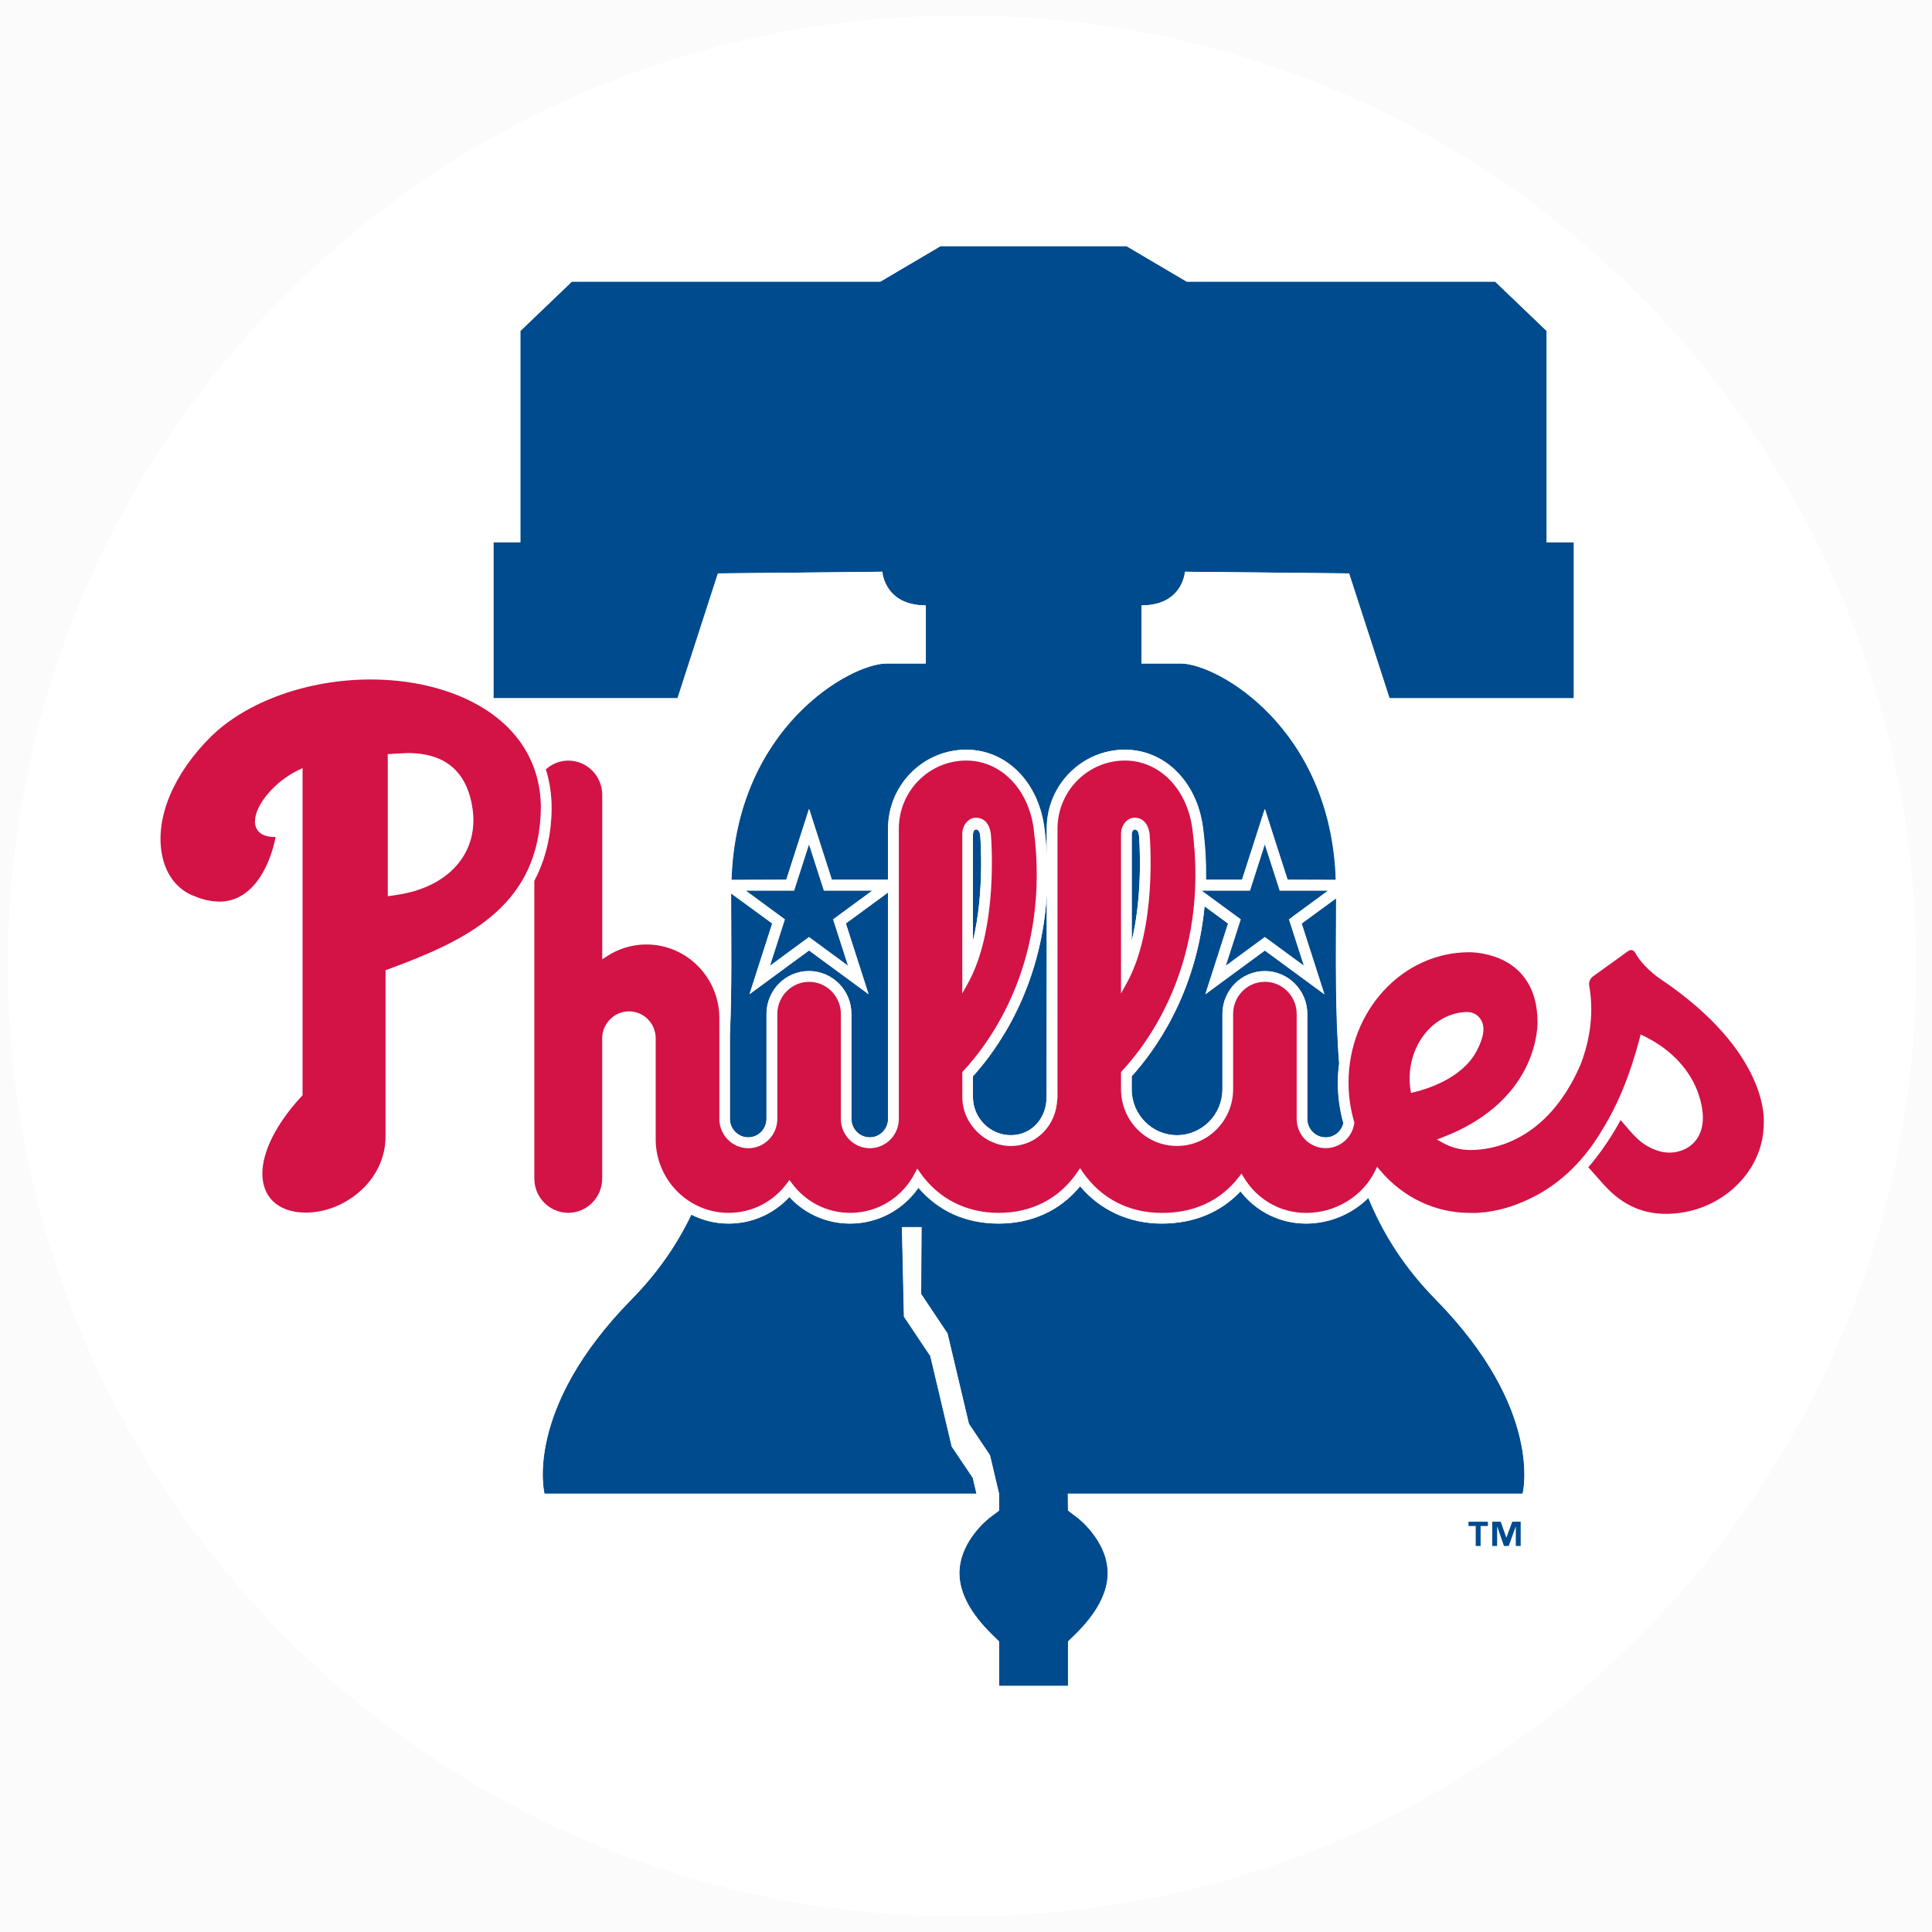 <svg width="245" height="245" viewBox="0 0 245 245" fill="none" xmlns="http://www.w3.org/2000/svg">
<g clip-path="url(#clip0_31_1133)">
<rect width="245" height="245" fill="#FBFBFB"/>
<g clip-path="url(#clip1_31_1133)">
<g filter="url(#filter0_d_31_1133)">
<path d="M122.5 0H121.5C54.95 0 1 53.95 1 120.5C1 187.05 54.95 241 121.5 241H122.5C189.05 241 243 187.05 243 120.5C243 53.95 189.05 0 122.5 0Z" fill="white"/>
<mask id="mask0_31_1133" style="mask-type:luminance" maskUnits="userSpaceOnUse" x="19" y="27" width="206" height="187">
<path d="M225 27H19V214H225V27Z" fill="white"/>
</mask>
<g mask="url(#mask0_31_1133)">
<path d="M91.066 70.718L111.862 70.507C111.862 70.507 112.117 74.772 117.368 74.772V82.14H112.42C107.789 82.14 93.348 90.277 92.729 109.584L99.697 109.564L102.578 100.597L105.459 109.564H112.602V103.08C112.602 97.563 117.045 93.073 122.505 93.073C127.574 93.073 131.64 97.134 132.401 102.951C132.556 104.142 132.664 105.298 132.724 106.428V103.08C132.724 97.563 137.167 93.073 142.627 93.073C147.696 93.073 151.762 97.134 152.523 102.951C152.826 105.278 152.94 107.475 152.907 109.564H157.491L160.373 100.597L163.254 109.564L169.387 109.584C168.767 90.27 154.327 82.14 149.696 82.14H144.748V74.772C149.998 74.772 150.254 70.507 150.254 70.507L171.05 70.718L176.179 86.549H199.566V66.772H196.12V39.967L189.583 33.708H150.463L142.836 29.211H119.247L111.619 33.708H72.499L65.963 39.967V66.765H62.516V86.542H85.903L91.026 70.711L91.066 70.718Z" fill="#004B8D"/>
<path d="M169.441 111.904L165.058 115.115L167.939 124.082L160.393 118.537L152.846 124.082L155.727 115.115L152.745 112.925C151.682 124.068 146.383 131.307 143.502 134.484V136.124C143.502 139.335 146.08 141.954 149.245 141.954C152.409 141.954 155.014 139.342 155.014 136.124V126.579C155.014 123.578 157.431 121.143 160.393 121.143C163.355 121.143 165.772 123.585 165.772 126.579V139.886C165.772 141.178 166.815 142.233 168.094 142.233C169.185 142.233 170.1 141.491 170.349 140.437C169.878 138.763 169.643 137.028 169.643 135.273C169.643 134.45 169.71 133.64 169.811 132.851C169.279 126.252 169.414 119.252 169.427 111.904H169.441Z" fill="#004B8D"/>
<path d="M110.293 142.233C111.572 142.233 112.616 141.178 112.616 139.886V111.176L107.257 115.108L110.138 124.075L102.592 118.53L95.045 124.075L97.926 115.108L92.709 111.299C92.709 117.537 92.817 123.524 92.554 129.232V139.886C92.554 141.178 93.598 142.233 94.877 142.233C96.156 142.233 97.199 141.178 97.199 139.886V126.579C97.199 123.578 99.616 121.143 102.578 121.143C105.54 121.143 107.957 123.585 107.957 126.579V139.886C107.957 141.178 109 142.233 110.28 142.233H110.293Z" fill="#004B8D"/>
<path d="M124.309 104.012C124.248 103.455 124.06 103.182 123.764 103.182C123.542 103.182 123.38 103.461 123.38 103.89V117.299C124.848 111.271 124.349 104.529 124.309 104.006V104.012Z" fill="#004B8D"/>
<path d="M144.445 104.019C144.384 103.461 144.195 103.196 143.899 103.196C143.677 103.196 143.516 103.468 143.516 103.904V117.313C144.983 111.285 144.485 104.543 144.445 104.019Z" fill="#004B8D"/>
<path d="M123.38 137.11C123.38 139.784 125.528 141.954 128.173 141.954C130.819 141.954 132.717 139.872 132.717 137.11L132.744 113.775V111.367C132.051 123.395 126.396 131.157 123.38 134.484V137.11Z" fill="#004B8D"/>
<path d="M165.617 153.166C162.325 153.166 159.302 151.662 157.296 149.084C154.792 151.73 151.291 153.166 147.306 153.166C143.32 153.166 139.51 151.492 136.959 148.431C134.434 151.533 130.886 153.166 126.625 153.166C122.364 153.166 118.991 151.567 116.453 148.628C114.48 151.458 111.283 153.166 107.795 153.166C104.833 153.166 102.087 151.955 100.087 149.798C98.088 151.955 95.341 153.166 92.379 153.166C90.683 153.166 89.08 152.751 87.653 152.029C85.842 155.805 83.399 159.391 80.073 162.772C66.272 176.8 69.032 187.42 69.032 187.42H123.824L123.346 185.399C122.592 184.29 120.681 181.44 120.681 181.44L117.968 169.97C117.113 168.691 114.622 164.969 114.622 164.969L114.366 153.615H116.843L116.789 162.091C117.644 163.364 120.135 167.092 120.135 167.092L122.855 178.569C123.609 179.685 125.521 182.542 125.521 182.542L126.672 187.413V187.42V189.563L125.46 190.481C125.427 190.508 121.906 193.203 121.663 197.053C121.643 197.196 121.643 197.339 121.643 197.482C121.643 199.972 123.03 202.591 125.77 205.271L126.679 206.163V211.796H135.43V206.163L136.339 205.271C139.079 202.584 140.466 199.972 140.466 197.482C140.466 197.339 140.466 197.196 140.446 197.053C140.203 193.203 136.689 190.508 136.649 190.481L135.424 189.549L135.403 187.42H193.077C193.077 187.42 195.837 176.8 182.036 162.772C178.098 158.771 175.378 154.472 173.507 149.9C171.46 151.941 168.619 153.166 165.597 153.166H165.617Z" fill="#004B8D"/>
<path d="M186.224 191.515H187.139V194.046H187.758V191.515H188.681V190.971H186.224V191.515Z" fill="#004B8D"/>
<path d="M191.037 192.978H191.017L190.31 190.971H189.233V194.046H189.852V191.597H189.872L190.721 194.046H191.326L192.202 191.597H192.222V194.046H192.841V190.971H191.771L191.037 192.978Z" fill="#004B8D"/>
<path d="M187.227 131.334C188.156 129.599 188.358 128.266 187.826 127.361C187.381 126.606 186.675 126.273 185.725 126.341C181.565 126.66 178.448 130.735 178.778 135.477C178.798 135.743 178.832 135.988 178.865 136.198L178.926 136.593L179.31 136.505C180.69 136.178 185.335 134.851 187.227 131.334ZM180.104 134.865C180.07 131.103 182.548 127.939 185.82 127.708C186.102 127.681 186.52 127.769 186.661 128.062C186.829 128.416 186.998 128.899 186.035 130.688C184.756 133.069 181.801 134.321 180.104 134.865Z" fill="white"/>
<path d="M125.649 103.713C125.379 101.958 124.349 101.699 123.764 101.699C122.808 101.699 122.027 102.631 122.027 103.774V123.987L122.714 122.755C126.659 115.721 125.696 104.223 125.649 103.713ZM123.38 103.89C123.38 103.461 123.548 103.182 123.764 103.182C124.06 103.182 124.248 103.448 124.309 104.012C124.349 104.536 124.848 111.278 123.38 117.306V103.897V103.89Z" fill="white"/>
<path d="M51.704 93.495C51.367 93.495 49.166 93.631 49.166 93.631V111.652C49.812 111.578 50.62 111.442 51.051 111.353C56.592 110.305 60.032 106.727 60.032 102.005C60.032 101.658 60.011 101.305 59.978 100.965C59.406 96.005 56.625 93.488 51.704 93.488V93.495ZM50.802 110.013L50.519 110.067V94.91C50.519 94.91 51.394 94.862 51.704 94.862C55.885 94.862 58.153 96.91 58.638 101.128C58.672 101.407 58.685 101.706 58.685 102.012C58.685 106.033 55.669 109.094 50.809 110.02L50.802 110.013Z" fill="white"/>
<path d="M223.654 134.329C221.594 129.532 217.346 125.042 211.186 120.919L211.152 120.899C209.301 119.572 208.513 118.11 208.513 118.11L208.419 117.967C208.069 117.429 207.477 117.117 206.837 117.117C206.44 117.117 206.056 117.239 205.726 117.477L201.236 120.709C200.435 121.287 200.031 122.28 200.199 123.246C200.724 126.274 200.374 129.403 199.156 132.546C196.396 138.853 191.771 142.472 186.459 142.472C186.257 142.472 186.055 142.458 185.853 142.438C191.03 139.866 193.582 136.37 194.834 133.73C196.349 130.532 196.335 127.913 196.328 127.627C196.322 117.504 186.749 117.389 186.338 117.389H186.284C180.003 117.389 174.523 121.164 171.696 126.716C171.588 123.042 171.602 119.246 171.622 115.334C171.629 113.865 171.635 112.381 171.635 110.878C171.777 89.475 155.761 79.937 149.729 79.937H146.969V76.767C149.75 76.154 151.251 74.399 151.958 72.746L169.495 72.923L174.133 87.244L174.624 88.767H201.788V64.569H198.341V39.022L197.661 38.369L191.125 32.11L190.492 31.505H151.096L143.98 27.307L143.469 27.008H118.695L118.183 27.307L111.067 31.505H71.665L71.032 32.11L64.495 38.369L63.815 39.022V64.562H60.368V85.747C60.146 85.638 59.938 85.516 59.709 85.407C56.033 83.699 51.637 82.794 46.999 82.794C38.584 82.794 30.653 85.658 25.786 90.448C20.75 95.435 18.287 101.428 19.182 106.476C19.7 109.415 21.309 111.654 23.719 112.728C25.321 113.443 26.493 113.667 27.765 113.667C28.943 113.667 30.074 113.416 31.084 112.871C35.278 110.585 36.221 104.578 36.261 104.32C36.261 104.32 36.436 103.347 36.443 102.755C36.2 102.775 35.48 102.816 34.881 102.803C34.47 102.796 33.777 102.728 33.703 102.36C33.689 102.299 33.683 102.238 33.683 102.177C33.683 101.136 34.921 99.156 37.015 97.707V136.356C33.73 139.975 31.926 143.683 31.926 146.813C31.926 147.595 32.04 148.336 32.262 149.017C32.956 151.146 34.692 152.561 37.15 152.997C37.681 153.092 38.233 153.14 38.792 153.14C41.458 153.14 44.212 152.092 46.352 150.275C48.87 148.132 50.257 145.234 50.257 142.112V121.988C56.545 119.647 62.684 116.858 66.4 111.83V147.438C66.4 150.588 68.938 153.153 72.055 153.153C75.172 153.153 77.71 150.588 77.71 147.438V129.628C77.724 128.519 78.639 127.607 79.757 127.607C80.874 127.607 81.797 128.532 81.797 129.668V141.703V142.445C81.797 145.833 83.365 148.854 85.802 150.82C84.079 154.493 81.736 157.963 78.545 161.201C64.024 175.958 66.811 187.489 66.939 187.972L67.37 189.625H123.131C121.825 190.918 119.738 193.489 119.509 196.843C119.482 197.088 119.482 197.306 119.482 197.469C119.482 200.578 121.098 203.735 124.276 206.851L124.518 207.089V213.994H137.645V207.089L137.894 206.844C141.072 203.728 142.688 200.572 142.688 197.469C142.688 197.306 142.688 197.095 142.661 196.843C142.432 193.489 140.338 190.918 139.039 189.625H194.8L195.231 187.972C195.359 187.489 198.139 175.958 183.625 161.201C179.869 157.378 177.277 153.248 175.5 148.84C178.489 151.588 182.312 153.146 186.284 153.16C186.365 153.16 186.547 153.174 186.803 153.174C187.806 153.174 190.485 153.024 193.676 151.643C196.214 150.575 198.489 149.024 200.482 147.017C200.718 147.289 201.371 148.051 202.232 149.078C204.636 151.929 207.443 153.357 211.927 153.269C219.069 153.133 224.973 147.37 225 140.506C225 138.826 224.926 137.288 223.654 134.329ZM170.363 140.438C170.114 141.492 169.198 142.234 168.108 142.234C166.829 142.234 165.785 141.179 165.785 139.887V126.58C165.785 123.58 163.368 121.144 160.406 121.144C157.444 121.144 155.027 123.586 155.027 126.58V136.125C155.027 139.336 152.442 141.955 149.258 141.955C146.074 141.955 143.516 139.343 143.516 136.125V134.485C146.404 131.308 151.695 124.069 152.759 112.926L155.741 115.116L152.86 124.083L160.406 118.538L167.953 124.083L165.072 115.116L169.454 111.905C169.441 119.253 169.313 126.253 169.838 132.852C169.737 133.648 169.67 134.451 169.67 135.274C169.67 137.03 169.905 138.764 170.377 140.438H170.363ZM152.415 110.96H158.508L160.393 105.102L162.278 110.96H168.37L163.443 114.579L165.327 120.436L160.4 116.817L155.472 120.436L157.357 114.579L152.429 110.96H152.415ZM62.556 66.766H66.003V39.968L72.54 33.709H111.66L119.287 29.212H142.876L150.504 33.709H189.623L196.16 39.968V66.766H199.607V86.543H176.22L171.09 70.712L150.295 70.501C150.295 70.501 150.039 74.766 144.788 74.766V82.134H149.736C154.368 82.134 168.808 90.271 169.427 109.579L163.294 109.558L160.413 100.591L157.532 109.558H152.947C152.981 107.47 152.867 105.272 152.564 102.945C151.803 97.129 147.73 93.067 142.667 93.067C137.208 93.067 132.765 97.557 132.765 103.075V106.422C132.704 105.293 132.596 104.136 132.442 102.945C131.681 97.129 127.608 93.067 122.545 93.067C117.086 93.067 112.643 97.557 112.643 103.075V109.558H105.5L102.619 100.591L99.737 109.558L92.77 109.579C93.389 90.264 107.829 82.134 112.461 82.134H117.409V74.766C112.158 74.766 111.902 70.501 111.902 70.501L91.107 70.712L85.984 86.543H62.597V66.766H62.556ZM132.744 111.368V113.776L132.718 137.111C132.718 139.873 130.765 141.955 128.173 141.955C125.582 141.955 123.38 139.785 123.38 137.111V134.485C126.396 131.165 132.051 123.403 132.744 111.368ZM102.585 121.137C99.616 121.137 97.206 123.58 97.206 126.573V139.88C97.206 141.173 96.163 142.227 94.884 142.227C93.604 142.227 92.561 141.173 92.561 139.88V129.226C92.83 123.518 92.723 117.531 92.716 111.293L97.933 115.103L95.052 124.069L102.598 118.525L110.145 124.069L107.264 115.103L112.622 111.17V139.88C112.622 141.173 111.579 142.227 110.3 142.227C109.021 142.227 107.977 141.173 107.977 139.88V126.573C107.977 123.573 105.561 121.137 102.598 121.137H102.585ZM94.614 110.96H100.707L102.592 105.102L104.477 110.96H110.569L105.641 114.579L107.526 120.436L102.598 116.817L97.671 120.436L99.556 114.579L94.628 110.96H94.614ZM85.943 88.754H87.525L88.017 87.23L92.655 72.909L110.192 72.732C110.899 74.385 112.4 76.147 115.181 76.753V79.923H112.421C106.389 79.923 90.514 89.434 90.514 110.864C90.514 112.361 90.514 113.851 90.528 115.32C90.535 117.191 90.541 119.035 90.535 120.858C88.609 118.164 85.479 116.395 81.945 116.395C80.47 116.395 79.03 116.702 77.697 117.293V98.789C77.697 95.639 75.159 93.074 72.042 93.074C70.79 93.074 69.632 93.496 68.696 94.19C67.834 92.142 66.508 90.319 64.791 88.747H85.943V88.754ZM49.139 120.954L48.897 121.042V142.118C48.897 144.833 47.685 147.357 45.477 149.234C43.579 150.854 41.142 151.779 38.792 151.779C38.307 151.779 37.836 151.738 37.385 151.663C35.44 151.316 34.08 150.228 33.548 148.595C33.373 148.051 33.279 147.452 33.279 146.819C33.279 143.989 35.096 140.411 38.274 137.009L38.375 136.9V95.414L37.85 95.666C34.861 97.095 32.336 100.081 32.336 102.183C32.336 102.34 32.35 102.496 32.383 102.653C32.498 103.211 32.976 104.15 34.881 104.15H34.955C34.847 104.748 33.864 109.823 30.451 111.681C29.643 112.123 28.748 112.347 27.792 112.347C26.378 112.279 25.564 112.041 24.278 111.497C22.292 110.599 20.959 108.735 20.521 106.252C19.707 101.646 22.029 96.108 26.735 91.441C31.286 86.958 39.055 84.175 47.005 84.175C51.449 84.175 55.642 85.033 59.15 86.658C65.242 89.489 68.595 94.401 68.595 100.489C68.595 100.891 68.581 101.245 68.561 101.585C67.861 113.157 58.975 117.355 49.146 120.967L49.139 120.954ZM182.063 162.766C195.864 176.794 193.104 187.414 193.104 187.414H135.431L135.451 189.544L136.676 190.476C136.71 190.503 140.231 193.197 140.473 197.047C140.493 197.19 140.493 197.333 140.493 197.476C140.493 199.966 139.106 202.585 136.366 205.266L135.457 206.157V211.79H126.706V206.157L125.797 205.266C123.057 202.578 121.67 199.966 121.67 197.476C121.67 197.333 121.67 197.19 121.69 197.047C121.933 193.197 125.447 190.503 125.487 190.476L126.699 189.557V187.414L125.548 182.536C125.548 182.536 123.636 179.679 122.882 178.563L120.162 167.086C120.162 167.086 117.671 163.358 116.817 162.086L116.87 153.609H114.393L114.649 164.964C114.649 164.964 117.14 168.685 117.995 169.964L120.708 181.434C120.708 181.434 122.62 184.278 123.374 185.394L123.851 187.414H69.059C69.059 187.414 66.299 176.794 80.1 162.766C83.419 159.392 85.869 155.806 87.68 152.024C89.107 152.745 90.703 153.16 92.406 153.16C95.368 153.16 98.115 151.949 100.114 149.792C102.114 151.949 104.86 153.16 107.823 153.16C111.31 153.16 114.507 151.452 116.48 148.622C119.018 151.561 122.579 153.16 126.652 153.16C130.725 153.16 134.454 151.527 136.986 148.425C139.537 151.486 143.159 153.16 147.333 153.16C151.507 153.16 154.819 151.718 157.323 149.078C159.323 151.656 162.345 153.16 165.644 153.16C168.673 153.16 171.514 151.929 173.554 149.894C175.426 154.459 178.145 158.759 182.084 162.766H182.063ZM223.647 140.438V140.458C223.647 143.445 222.368 146.289 220.052 148.466C217.797 150.582 214.916 151.745 211.927 151.901C208.722 152.071 205.901 151.051 203.357 148.207C201.983 146.676 201.404 146.01 201.404 146.01C203.909 143.118 205.497 140.016 205.497 140.016C206.931 141.635 207.955 143.254 210.446 143.982C212.707 144.642 215.932 143.452 215.932 139.717C215.932 139.649 215.973 138.016 215.064 135.921C214.229 133.995 212.411 131.294 208.46 129.369L208.062 129.192L208.029 129.179L207.921 129.621C206.763 134.152 205.154 138.084 203.141 141.309C200.597 145.608 197.231 148.663 193.131 150.384C190.162 151.67 187.705 151.806 186.789 151.806C186.5 151.806 186.338 151.792 186.338 151.792H186.318H186.304C182.003 151.792 177.876 149.82 174.981 146.384L174.618 145.955L174.369 146.466C172.787 149.704 169.353 151.799 165.617 151.799C162.359 151.799 159.397 150.105 157.7 147.268L157.424 146.806L157.094 147.234C154.792 150.221 151.406 151.799 147.306 151.799C143.206 151.799 139.557 149.942 137.255 146.568L136.952 146.119L136.649 146.568C134.327 150.037 130.954 151.792 126.632 151.792C122.31 151.792 118.957 149.976 116.655 146.67L116.305 146.166L116.029 146.71C114.433 149.847 111.283 151.792 107.802 151.792C104.86 151.792 102.161 150.418 100.39 148.024L100.094 147.622L99.798 148.024C98.027 150.418 95.328 151.792 92.386 151.792C87.344 151.792 83.224 147.69 83.136 142.608V129.532C83.062 127.709 81.568 126.246 79.743 126.246C77.919 126.246 76.371 127.764 76.35 129.634V147.445C76.35 149.847 74.418 151.792 72.048 151.792C69.679 151.792 67.747 149.84 67.747 147.445V109.694C68.945 107.442 69.719 104.803 69.908 101.66C69.928 101.299 69.941 100.911 69.941 100.483C69.941 98.748 69.686 97.101 69.208 95.557C69.968 94.877 70.958 94.448 72.055 94.448C74.432 94.448 76.357 96.401 76.357 98.795V119.647L76.929 119.273C78.43 118.287 80.174 117.763 81.958 117.763C87.061 117.763 91.208 121.954 91.208 127.11V139.887C91.208 141.935 92.857 143.601 94.884 143.601C96.91 143.601 98.559 141.935 98.559 139.887V126.58C98.559 124.335 100.363 122.505 102.592 122.505C104.82 122.505 106.617 124.335 106.617 126.58V139.887C106.617 141.935 108.267 143.601 110.293 143.601C112.32 143.601 113.969 141.935 113.969 139.887V103.088C113.969 98.319 117.806 94.441 122.519 94.441C126.888 94.441 130.408 98.013 131.075 103.136C133.263 119.845 125.541 130.172 122.121 133.832L122.02 133.941V137.111C122.02 140.533 124.781 143.322 128.167 143.322C131.553 143.322 133.97 140.696 134.064 137.308L134.091 137.288V103.088C134.091 98.319 137.928 94.441 142.641 94.441C147.01 94.441 150.53 98.013 151.197 103.136C153.385 119.845 145.663 130.172 142.243 133.832L142.142 133.941V136.118C142.142 140.084 145.327 143.316 149.238 143.316C153.149 143.316 156.36 140.091 156.36 136.118V126.573C156.36 124.328 158.165 122.498 160.386 122.498C162.608 122.498 164.419 124.328 164.419 126.573V139.88C164.419 141.928 166.068 143.595 168.094 143.595C169.919 143.595 171.447 142.268 171.723 140.445L171.736 140.363L171.716 140.281C171.238 138.662 170.996 136.975 170.996 135.274C170.996 126.165 177.856 118.749 186.298 118.749H186.325C187.207 118.749 194.962 119.001 194.962 127.648C194.962 127.675 195.029 130.151 193.582 133.172C191.172 138.213 186.459 140.873 182.938 142.214L182.191 142.499L182.891 142.887C184.022 143.513 185.221 143.833 186.446 143.833C189.226 143.833 196.153 142.785 200.395 133.056C201.714 129.668 202.091 126.28 201.519 122.994C201.438 122.545 201.633 122.076 202.01 121.804L206.501 118.572C206.595 118.504 206.709 118.47 206.824 118.47C207.005 118.47 207.181 118.559 207.275 118.708L207.356 118.838C207.463 119.035 208.298 120.545 210.345 122.001L210.405 122.042C224.502 131.471 223.647 140.315 223.634 140.404V140.424L223.647 140.438ZM206.144 138.635C207.221 136.376 208.15 133.88 208.911 131.158C214.653 134.519 214.579 139.628 214.579 139.683V139.71C214.451 142.771 211.778 143.214 209.88 142.322C209.328 142.064 208.258 141.22 207.403 140.207C206.817 139.506 206.339 138.894 206.144 138.642V138.635Z" fill="white"/>
<path d="M145.778 103.713C145.508 101.958 144.478 101.699 143.893 101.699C142.937 101.699 142.156 102.631 142.156 103.774V123.987L142.842 122.755C146.787 115.721 145.825 104.223 145.778 103.713ZM143.516 103.897C143.516 103.468 143.684 103.189 143.899 103.189C144.195 103.189 144.384 103.455 144.445 104.012C144.485 104.536 144.983 111.278 143.516 117.306V103.897Z" fill="white"/>
<path d="M210.418 122.048L210.358 122.007C208.318 120.551 207.477 119.048 207.369 118.843L207.288 118.714C207.187 118.564 207.019 118.476 206.837 118.476C206.723 118.476 206.608 118.51 206.514 118.578L202.024 121.81C201.647 122.082 201.451 122.544 201.532 123C202.104 126.286 201.727 129.667 200.408 133.062C196.167 142.784 189.239 143.838 186.459 143.838C185.234 143.838 184.036 143.519 182.905 142.893L182.205 142.505L182.952 142.219C186.479 140.879 191.185 138.219 193.595 133.178C195.036 130.157 194.975 127.681 194.975 127.654C194.975 119 187.22 118.755 186.338 118.755H186.311C177.869 118.755 171.009 126.17 171.009 135.28C171.009 136.988 171.251 138.675 171.729 140.287L171.75 140.369L171.736 140.45C171.46 142.28 169.932 143.6 168.108 143.6C166.081 143.6 164.432 141.934 164.432 139.886V126.579C164.432 124.334 162.628 122.504 160.399 122.504C158.171 122.504 156.374 124.334 156.374 126.579V136.124C156.374 140.09 153.183 143.321 149.251 143.321C145.32 143.321 142.156 140.097 142.156 136.124V133.947L142.257 133.838C145.677 130.178 153.391 119.85 151.21 103.142C150.544 98.026 147.023 94.447 142.654 94.447C137.935 94.447 134.104 98.325 134.104 103.094V137.294L134.077 137.314C133.983 140.702 131.425 143.328 128.18 143.328C124.935 143.328 122.034 140.546 122.034 137.117V133.947L122.135 133.838C125.555 130.178 133.269 119.85 131.088 103.142C130.422 98.026 126.901 94.447 122.532 94.447C117.813 94.447 113.982 98.325 113.982 103.094V139.893C113.982 141.94 112.333 143.607 110.306 143.607C108.28 143.607 106.631 141.94 106.631 139.893V126.585C106.631 124.34 104.827 122.51 102.605 122.51C100.383 122.51 98.573 124.34 98.573 126.585V139.893C98.573 141.94 96.923 143.607 94.897 143.607C92.871 143.607 91.221 141.94 91.221 139.893V127.116C91.221 121.959 87.074 117.769 81.971 117.769C80.187 117.769 78.444 118.292 76.942 119.279L76.37 119.653V98.801C76.37 96.4 74.438 94.454 72.069 94.454C70.971 94.454 69.981 94.882 69.221 95.563C69.706 97.107 69.955 98.754 69.955 100.488C69.955 100.917 69.941 101.305 69.921 101.665C69.732 104.808 68.958 107.448 67.76 109.7V147.451C67.76 149.852 69.692 151.798 72.062 151.798C74.431 151.798 76.364 149.846 76.364 147.451V129.64C76.39 127.769 77.912 126.252 79.756 126.252C81.601 126.252 83.075 127.715 83.149 129.538V142.451V142.621C83.237 147.696 87.35 151.805 92.399 151.805C95.341 151.805 98.041 150.431 99.811 148.036L100.107 147.635L100.404 148.036C102.174 150.431 104.874 151.805 107.816 151.805C111.289 151.805 114.44 149.859 116.042 146.723L116.318 146.179L116.668 146.682C118.971 149.989 122.512 151.805 126.645 151.805C130.779 151.805 134.34 150.05 136.662 146.58L136.965 146.131L137.268 146.58C139.571 149.955 143.139 151.812 147.319 151.812C151.5 151.812 154.805 150.233 157.108 147.247L157.437 146.818L157.713 147.281C159.41 150.118 162.365 151.812 165.63 151.812C169.367 151.812 172.8 149.716 174.382 146.478L174.631 145.968L174.995 146.396C177.889 149.839 182.016 151.805 186.318 151.805H186.351C186.351 151.805 186.513 151.819 186.802 151.819C187.725 151.819 190.182 151.683 193.144 150.397C197.244 148.676 200.61 145.621 203.155 141.321C205.167 138.09 206.77 134.157 207.934 129.633L208.042 129.191L208.076 129.205L208.473 129.382C212.418 131.314 214.242 134.008 215.077 135.933C215.986 138.035 215.945 139.661 215.945 139.729C215.945 143.464 212.721 144.655 210.459 143.995C207.968 143.274 206.945 141.655 205.511 140.029C205.511 140.029 203.922 143.131 201.418 146.022C201.418 146.022 201.997 146.689 203.37 148.22C205.921 151.063 208.742 152.084 211.94 151.914C214.936 151.751 217.81 150.594 220.065 148.478C222.381 146.301 223.66 143.457 223.66 140.471V140.423C223.674 140.335 224.529 131.491 210.432 122.061L210.418 122.048ZM142.156 122.572V103.767C142.156 102.625 142.937 101.693 143.893 101.693C144.478 101.693 145.508 101.958 145.778 103.706C145.825 104.217 146.787 115.714 142.842 122.748L142.156 123.98V122.565V122.572ZM122.027 122.572V103.767C122.027 102.625 122.808 101.693 123.764 101.693C124.349 101.693 125.379 101.958 125.649 103.706C125.696 104.217 126.659 115.714 122.714 122.748L122.027 123.98V122.565V122.572ZM178.926 136.593L178.865 136.198C178.832 135.988 178.798 135.743 178.778 135.477C178.448 130.735 181.565 126.66 185.725 126.341C186.675 126.266 187.381 126.606 187.826 127.361C188.358 128.266 188.156 129.599 187.227 131.334C185.342 134.851 180.69 136.178 179.31 136.505L178.926 136.593Z" fill="#D31245"/>
<path d="M155.465 120.435L160.393 116.816L165.327 120.435L163.442 114.578L168.37 110.958H162.278L160.393 105.101L158.515 110.958H152.415L157.35 114.578L155.465 120.435Z" fill="#004B8D"/>
<path d="M97.664 120.435L102.592 116.816L107.519 120.435L105.634 114.578L110.569 110.958H104.477L102.592 105.101L100.707 110.958H94.614L99.542 114.578L97.664 120.435Z" fill="#004B8D"/>
<path d="M68.588 100.482C68.588 94.393 65.236 89.481 59.143 86.651C55.642 85.025 51.442 84.167 46.998 84.167C39.048 84.167 31.279 86.95 26.728 91.433C22.023 96.1 19.7 101.638 20.515 106.244C20.952 108.727 22.292 110.591 24.271 111.489C25.557 112.033 26.372 112.272 27.785 112.34C28.741 112.34 29.637 112.115 30.444 111.673C33.858 109.816 34.84 104.74 34.948 104.142H34.874C32.976 104.142 32.498 103.203 32.377 102.645C32.343 102.488 32.329 102.332 32.329 102.176C32.329 100.073 34.854 97.087 37.843 95.658L38.368 95.406V136.892L38.267 137.001C35.096 140.41 33.272 143.988 33.272 146.811C33.272 147.451 33.359 148.05 33.541 148.587C34.073 150.22 35.433 151.308 37.378 151.655C37.83 151.737 38.307 151.771 38.785 151.771C41.135 151.771 43.572 150.846 45.47 149.227C47.678 147.349 48.89 144.825 48.89 142.11V121.034L49.133 120.946C58.961 117.34 67.848 113.142 68.548 101.563C68.568 101.223 68.581 100.869 68.581 100.468L68.588 100.482ZM51.051 111.353C50.62 111.442 49.812 111.571 49.173 111.652V93.631C49.173 93.631 51.368 93.495 51.704 93.495C56.625 93.495 59.406 96.012 59.978 100.971C60.011 101.312 60.032 101.658 60.032 102.012C60.032 106.727 56.592 110.312 51.051 111.36V111.353Z" fill="#D31245"/>
</g>
</g>
</g>
</g>
<defs>
<filter id="filter0_d_31_1133" x="-19" y="-18" width="282" height="281" filterUnits="userSpaceOnUse" color-interpolation-filters="sRGB">
<feFlood flood-opacity="0" result="BackgroundImageFix"/>
<feColorMatrix in="SourceAlpha" type="matrix" values="0 0 0 0 0 0 0 0 0 0 0 0 0 0 0 0 0 0 127 0" result="hardAlpha"/>
<feOffset dy="2"/>
<feGaussianBlur stdDeviation="10"/>
<feComposite in2="hardAlpha" operator="out"/>
<feColorMatrix type="matrix" values="0 0 0 0 0 0 0 0 0 0 0 0 0 0 0 0 0 0 0.08 0"/>
<feBlend mode="normal" in2="BackgroundImageFix" result="effect1_dropShadow_31_1133"/>
<feBlend mode="normal" in="SourceGraphic" in2="effect1_dropShadow_31_1133" result="shape"/>
</filter>
<clipPath id="clip0_31_1133">
<rect width="245" height="245" fill="white"/>
</clipPath>
<clipPath id="clip1_31_1133">
<rect width="282" height="281" fill="white" transform="translate(-19 -18)"/>
</clipPath>
</defs>
</svg>
